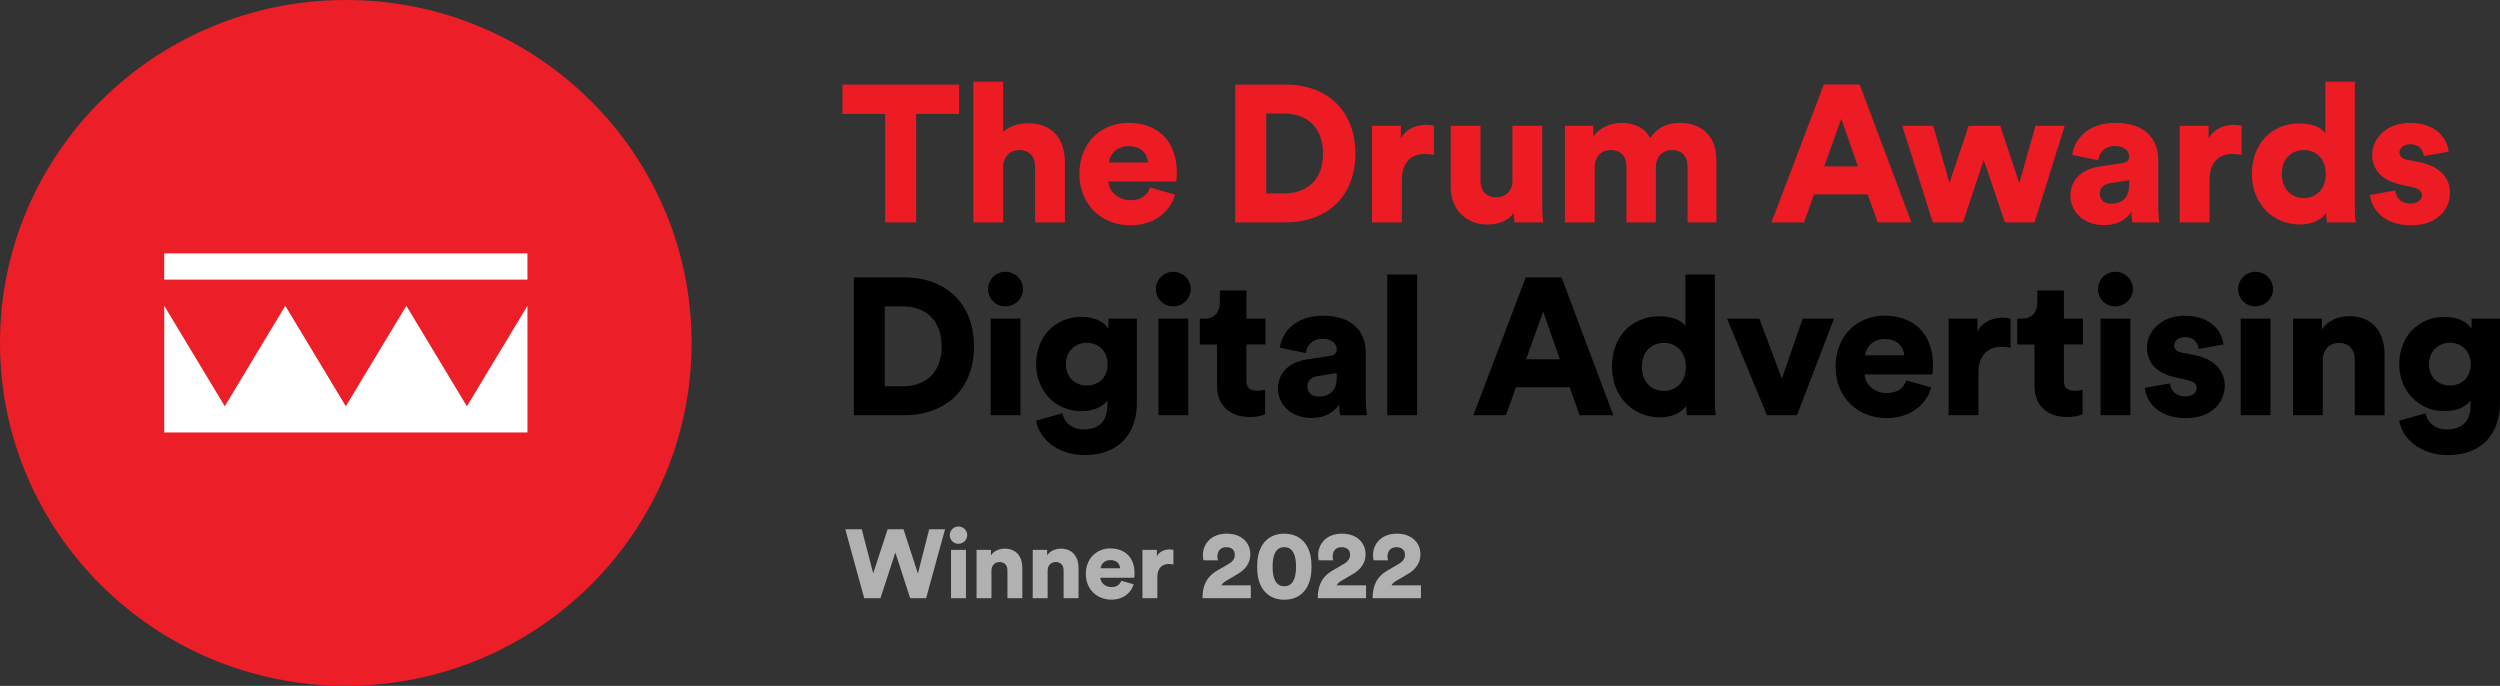 <?xml version="1.0" encoding="utf-8"?>
<svg xmlns="http://www.w3.org/2000/svg" width="226" height="62" viewBox="0 0 226 62" fill="none">
<rect x="0" y="0" width="226" height="62" fill="#333333" stroke="none"/>
<g clip-path="url(#clip0_9050_10792)">
<path d="M82.82 10.298V20.104H80.02V10.298H76.156V7.645H86.699V10.298H82.819H82.82Z" fill="#ED1C24"/>
<path d="M90.686 20.103H87.992V7.381H90.686V11.932C91.236 11.387 92.156 11.141 92.937 11.141C95.24 11.141 96.269 12.704 96.269 14.621V20.103H93.575V15.078C93.575 14.217 93.114 13.567 92.139 13.567C91.29 13.567 90.74 14.164 90.686 14.972V20.103Z" fill="#ED1C24"/>
<path d="M106.224 17.59C105.799 19.101 104.4 20.366 102.167 20.366C99.739 20.366 97.578 18.644 97.578 15.709C97.578 12.774 99.686 11.105 101.973 11.105C104.701 11.105 106.385 12.774 106.385 15.586C106.385 15.955 106.349 16.359 106.332 16.412H100.201C100.254 17.396 101.158 18.099 102.203 18.099C103.177 18.099 103.727 17.642 103.975 16.957L106.226 17.59H106.224ZM103.778 14.691C103.742 14.024 103.283 13.215 102.006 13.215C100.873 13.215 100.305 14.041 100.253 14.691H103.778Z" fill="#ED1C24"/>
<path d="M111.664 20.104V7.645H116.218C119.993 7.645 122.526 10.035 122.526 13.882C122.526 17.73 119.993 20.102 116.2 20.102H111.664V20.104ZM116.094 17.486C118.025 17.486 119.601 16.379 119.601 13.884C119.601 11.388 118.025 10.264 116.094 10.264H114.463V17.486H116.094Z" fill="#ED1C24"/>
<path d="M129.631 14.006C129.329 13.936 129.046 13.918 128.781 13.918C127.7 13.918 126.725 14.551 126.725 16.29V20.104H124.031V11.37H126.636V12.548C127.097 11.564 128.213 11.283 128.922 11.283C129.188 11.283 129.453 11.318 129.631 11.37V14.006Z" fill="#ED1C24"/>
<path d="M136.845 19.225C136.384 19.98 135.375 20.297 134.489 20.297C132.345 20.297 131.141 18.751 131.141 16.889V11.372H133.834V16.327C133.834 17.17 134.295 17.838 135.252 17.838C136.156 17.838 136.722 17.224 136.722 16.345V11.372H139.416V18.541C139.416 19.332 139.486 19.965 139.504 20.105H136.917C136.881 19.947 136.847 19.454 136.847 19.226L136.845 19.225Z" fill="#ED1C24"/>
<path d="M141.466 20.104V11.37H144.035V12.372C144.478 11.6 145.612 11.107 146.569 11.107C147.827 11.107 148.731 11.616 149.174 12.477C149.864 11.492 150.716 11.107 151.902 11.107C153.567 11.107 155.162 12.073 155.162 14.445V20.104H152.557V15.042C152.557 14.216 152.114 13.567 151.157 13.567C150.201 13.567 149.687 14.287 149.687 15.06V20.104H147.03V15.042C147.03 14.216 146.587 13.567 145.612 13.567C144.638 13.567 144.159 14.287 144.159 15.078V20.104H141.465H141.466Z" fill="#ED1C24"/>
<path d="M168.841 17.572H163.986L163.082 20.102H160.141L164.872 7.643H168.114L172.791 20.102H169.743L168.839 17.572H168.841ZM164.907 15.042H167.955L166.449 10.737L164.907 15.042Z" fill="#ED1C24"/>
<path d="M180.822 11.37L182.541 16.553L184.011 11.37H186.651L183.922 20.103H181.246L179.332 14.463L177.454 20.103H174.725L171.961 11.37H174.76L176.23 16.536L177.966 11.37H180.819H180.822Z" fill="#ED1C24"/>
<path d="M189.768 15.06L191.841 14.744C192.32 14.674 192.48 14.445 192.48 14.147C192.48 13.638 192.037 13.199 191.187 13.199C190.247 13.199 189.733 13.832 189.681 14.481L187.341 14.006C187.448 12.758 188.618 11.107 191.205 11.107C194.058 11.107 195.103 12.688 195.103 14.481V18.751C195.103 19.436 195.191 20.017 195.209 20.105H192.781C192.763 20.035 192.693 19.718 192.693 19.121C192.232 19.859 191.382 20.351 190.212 20.351C188.281 20.351 187.164 19.085 187.164 17.697C187.164 16.151 188.316 15.273 189.769 15.062L189.768 15.06ZM192.478 16.677V16.29L190.813 16.554C190.245 16.642 189.82 16.905 189.82 17.52C189.82 17.977 190.122 18.416 190.866 18.416C191.663 18.416 192.478 18.029 192.478 16.677Z" fill="#ED1C24"/>
<path d="M202.646 14.006C202.344 13.936 202.062 13.918 201.796 13.918C200.715 13.918 199.741 14.551 199.741 16.29V20.104H197.047V11.37H199.652V12.548C200.113 11.564 201.229 11.283 201.937 11.283C202.203 11.283 202.469 11.318 202.646 11.37V14.006Z" fill="#ED1C24"/>
<path d="M212.873 18.538C212.873 19.329 212.925 19.909 212.943 20.102H210.356C210.338 19.996 210.285 19.611 210.285 19.259C209.878 19.856 208.992 20.296 207.929 20.296C205.449 20.296 203.57 18.397 203.57 15.709C203.57 13.022 205.342 11.159 207.841 11.159C209.347 11.159 210.003 11.722 210.215 12.055V7.381H212.873V18.538ZM208.266 17.906C209.311 17.906 210.251 17.167 210.251 15.727C210.251 14.287 209.312 13.565 208.266 13.565C207.219 13.565 206.281 14.268 206.281 15.727C206.281 17.186 207.221 17.906 208.266 17.906Z" fill="#ED1C24"/>
<path d="M216.538 17.221C216.574 17.818 216.999 18.398 217.92 18.398C218.61 18.398 218.947 18.029 218.947 17.643C218.947 17.328 218.734 17.064 218.079 16.923L217.068 16.695C215.19 16.291 214.447 15.237 214.447 14.007C214.447 12.408 215.864 11.108 217.831 11.108C220.382 11.108 221.268 12.689 221.357 13.708L219.124 14.111C219.053 13.532 218.681 13.039 217.866 13.039C217.352 13.039 216.909 13.339 216.909 13.794C216.909 14.164 217.211 14.374 217.6 14.445L218.77 14.673C220.594 15.042 221.48 16.131 221.48 17.414C221.48 18.908 220.328 20.366 217.971 20.366C215.207 20.366 214.321 18.591 214.25 17.624L216.535 17.221H216.538Z" fill="#ED1C24"/>
<path d="M77.188 37.537V25.078H81.742C85.515 25.078 88.05 27.468 88.05 31.316C88.05 35.163 85.515 37.535 81.724 37.535H77.188V37.537ZM81.617 34.919C83.548 34.919 85.126 33.813 85.126 31.317C85.126 28.822 83.549 27.697 81.617 27.697H79.987V34.919H81.617Z" fill="black"/>
<path d="M90.883 24.569C91.769 24.569 92.478 25.272 92.478 26.132C92.478 26.993 91.769 27.696 90.883 27.696C89.997 27.696 89.324 26.993 89.324 26.132C89.324 25.272 90.033 24.569 90.883 24.569ZM89.554 37.537V28.804H92.248V37.537H89.554Z" fill="black"/>
<path d="M96.038 37.361C96.215 38.204 96.924 38.819 97.934 38.819C99.281 38.819 100.113 38.168 100.113 36.587V36.184C99.795 36.658 99.032 37.168 97.757 37.168C95.418 37.168 93.664 35.341 93.664 32.915C93.664 30.489 95.347 28.645 97.757 28.645C99.193 28.645 99.954 29.277 100.203 29.735V28.804H102.772V36.447C102.772 38.959 101.355 41.139 98.059 41.139C95.526 41.139 93.913 39.593 93.664 38.028L96.038 37.361ZM100.131 32.915C100.131 31.721 99.263 30.982 98.253 30.982C97.242 30.982 96.356 31.721 96.356 32.915C96.356 34.109 97.172 34.848 98.253 34.848C99.334 34.848 100.131 34.109 100.131 32.915Z" fill="black"/>
<path d="M106.051 24.569C106.937 24.569 107.646 25.272 107.646 26.132C107.646 26.993 106.937 27.696 106.051 27.696C105.165 27.696 104.492 26.993 104.492 26.132C104.492 25.272 105.201 24.569 106.051 24.569ZM104.722 37.537V28.804H107.416V37.537H104.722Z" fill="black"/>
<path d="M112.677 28.804H114.397V31.141H112.677V34.41C112.677 35.13 113.068 35.324 113.652 35.324C113.936 35.324 114.201 35.272 114.361 35.236V37.45C114.254 37.503 113.811 37.696 112.961 37.696C111.137 37.696 110.02 36.624 110.02 34.885V31.143H108.461V28.805H108.904C109.826 28.805 110.269 28.19 110.269 27.382V26.257H112.679V28.805L112.677 28.804Z" fill="black"/>
<path d="M118.135 32.493L120.209 32.178C120.688 32.108 120.847 31.878 120.847 31.581C120.847 31.071 120.404 30.632 119.554 30.632C118.614 30.632 118.1 31.265 118.048 31.914L115.708 31.439C115.815 30.191 116.985 28.54 119.572 28.54C122.425 28.54 123.47 30.121 123.47 31.914V36.185C123.47 36.87 123.559 37.45 123.577 37.538H121.149C121.131 37.468 121.06 37.151 121.06 36.554C120.599 37.292 119.749 37.784 118.579 37.784C116.648 37.784 115.531 36.518 115.531 35.13C115.531 33.585 116.683 32.706 118.136 32.495L118.135 32.493ZM120.845 34.111V33.723L119.18 33.987C118.613 34.075 118.188 34.338 118.188 34.953C118.188 35.41 118.489 35.85 119.233 35.85C120.03 35.85 120.845 35.463 120.845 34.111Z" fill="black"/>
<path d="M125.414 37.537V24.814H128.108V37.537H125.414Z" fill="black"/>
<path d="M141.895 35.005H137.041L136.137 37.535H133.195L137.927 25.077H141.169L145.846 37.535H142.798L141.894 35.005H141.895ZM137.961 32.476H141.009L139.503 28.171L137.961 32.476Z" fill="black"/>
<path d="M155.021 35.972C155.021 36.763 155.074 37.342 155.092 37.535H152.504C152.486 37.43 152.434 37.044 152.434 36.693C152.027 37.29 151.141 37.729 150.078 37.729C147.597 37.729 145.719 35.831 145.719 33.143C145.719 30.455 147.491 28.592 149.989 28.592C151.495 28.592 152.151 29.155 152.363 29.488V24.814H155.021V35.972ZM150.414 35.339C151.459 35.339 152.399 34.6 152.399 33.161C152.399 31.721 151.461 30.998 150.414 30.998C149.368 30.998 148.429 31.701 148.429 33.161C148.429 34.62 149.369 35.339 150.414 35.339Z" fill="black"/>
<path d="M162.446 37.537H159.735L156.121 28.804H159.045L161.082 34.233L162.961 28.804H165.796L162.447 37.537H162.446Z" fill="black"/>
<path d="M174.584 35.023C174.159 36.535 172.758 37.799 170.526 37.799C168.098 37.799 165.938 36.078 165.938 33.143C165.938 30.208 168.046 28.539 170.333 28.539C173.061 28.539 174.744 30.208 174.744 33.019C174.744 33.389 174.708 33.792 174.692 33.846H168.561C168.613 34.83 169.517 35.533 170.562 35.533C171.537 35.533 172.086 35.076 172.334 34.391L174.585 35.023H174.584ZM172.138 32.124C172.102 31.457 171.642 30.649 170.366 30.649C169.232 30.649 168.664 31.475 168.612 32.124H172.138Z" fill="black"/>
<path d="M181.756 31.439C181.454 31.369 181.171 31.351 180.906 31.351C179.825 31.351 178.85 31.984 178.85 33.724V37.537H176.156V28.804H178.761V29.982C179.222 28.997 180.338 28.716 181.047 28.716C181.313 28.716 181.578 28.752 181.756 28.804V31.439Z" fill="black"/>
<path d="M186.576 28.804H188.295V31.141H186.576V34.41C186.576 35.13 186.966 35.324 187.55 35.324C187.834 35.324 188.1 35.272 188.259 35.236V37.45C188.152 37.503 187.71 37.696 186.86 37.696C185.035 37.696 183.918 36.624 183.918 34.885V31.143H182.359V28.805H182.802C183.724 28.805 184.167 28.19 184.167 27.382V26.257H186.577V28.805L186.576 28.804Z" fill="black"/>
<path d="M191.219 24.569C192.105 24.569 192.813 25.272 192.813 26.132C192.813 26.993 192.105 27.696 191.219 27.696C190.333 27.696 189.66 26.993 189.66 26.132C189.66 25.272 190.369 24.569 191.219 24.569ZM189.89 37.537V28.804H192.584V37.537H189.89Z" fill="black"/>
<path d="M196.179 34.654C196.215 35.251 196.64 35.832 197.56 35.832C198.251 35.832 198.587 35.463 198.587 35.077C198.587 34.761 198.374 34.498 197.719 34.356L196.709 34.128C194.831 33.725 194.087 32.671 194.087 31.441C194.087 29.841 195.505 28.541 197.472 28.541C200.023 28.541 200.909 30.123 200.997 31.143L198.765 31.546C198.694 30.967 198.322 30.474 197.506 30.474C196.993 30.474 196.55 30.773 196.55 31.229C196.55 31.599 196.852 31.809 197.241 31.88L198.41 32.108C200.235 32.477 201.121 33.566 201.121 34.849C201.121 36.343 199.969 37.8 197.611 37.8C194.847 37.8 193.961 36.026 193.891 35.059L196.176 34.656L196.179 34.654Z" fill="black"/>
<path d="M203.887 24.569C204.773 24.569 205.481 25.272 205.481 26.132C205.481 26.993 204.773 27.696 203.887 27.696C203.001 27.696 202.328 26.993 202.328 26.132C202.328 25.272 203.037 24.569 203.887 24.569ZM202.558 37.537V28.804H205.252V37.537H202.558Z" fill="black"/>
<path d="M209.983 37.537H207.289V28.804H209.894V29.806C210.373 28.979 211.453 28.576 212.357 28.576C214.572 28.576 215.564 30.139 215.564 32.056V37.538H212.87V32.513C212.87 31.652 212.409 31.001 211.435 31.001C210.549 31.001 209.981 31.652 209.981 32.531V37.538L209.983 37.537Z" fill="black"/>
<path d="M219.265 37.361C219.442 38.204 220.151 38.819 221.161 38.819C222.508 38.819 223.341 38.168 223.341 36.587V36.184C223.023 36.658 222.26 37.168 220.985 37.168C218.646 37.168 216.892 35.341 216.892 32.915C216.892 30.489 218.575 28.645 220.985 28.645C222.421 28.645 223.182 29.277 223.43 29.735V28.804H225.999V36.447C225.999 38.959 224.582 41.139 221.286 41.139C218.752 41.139 217.14 39.593 216.891 38.028L219.265 37.361ZM223.358 32.915C223.358 31.721 222.49 30.982 221.479 30.982C220.469 30.982 219.583 31.721 219.583 32.915C219.583 34.109 220.398 34.848 221.479 34.848C222.561 34.848 223.358 34.109 223.358 32.915Z" fill="black"/>
<path d="M31.261 62C48.525 62 62.521 48.121 62.521 31C62.521 13.879 48.525 0 31.261 0C13.996 0 0 13.879 0 31C0 48.121 13.996 62 31.261 62Z" fill="#EC1E27"/>
<path d="M47.678 25.274H14.844V22.905H47.68V25.274H47.678ZM42.206 36.724L36.734 27.642L31.262 36.724L25.79 27.642L20.319 36.724L14.847 27.642V39.092H47.682V27.642L42.21 36.724H42.206Z" fill="white"/>
<path d="M83.996 47.847H85.431L83.722 54.075H82.278L80.941 49.946L79.594 54.075H78.124L76.414 47.847H77.902L78.939 51.835L80.242 47.847H81.677L82.98 51.844L83.998 47.847H83.996Z" fill="#B1B1B1"/>
<path d="M86.639 47.593C87.082 47.593 87.436 47.945 87.436 48.376C87.436 48.807 87.082 49.158 86.639 49.158C86.196 49.158 85.859 48.807 85.859 48.376C85.859 47.945 86.214 47.593 86.639 47.593ZM85.974 54.077V49.71H87.321V54.077H85.974Z" fill="#B1B1B1"/>
<path d="M89.628 54.077H88.281V49.71H89.584V50.211C89.823 49.798 90.363 49.596 90.816 49.596C91.923 49.596 92.419 50.378 92.419 51.335V54.077H91.072V51.564C91.072 51.133 90.842 50.809 90.355 50.809C89.912 50.809 89.628 51.135 89.628 51.574V54.078V54.077Z" fill="#B1B1B1"/>
<path d="M94.706 54.077H93.359V49.71H94.662V50.211C94.901 49.798 95.441 49.596 95.894 49.596C97.001 49.596 97.497 50.378 97.497 51.335V54.077H96.15V51.564C96.15 51.133 95.92 50.809 95.433 50.809C94.99 50.809 94.706 51.135 94.706 51.574V54.078V54.077Z" fill="#B1B1B1"/>
<path d="M102.482 52.819C102.269 53.574 101.57 54.207 100.454 54.207C99.24 54.207 98.16 53.346 98.16 51.879C98.16 50.411 99.215 49.577 100.357 49.577C101.722 49.577 102.563 50.411 102.563 51.817C102.563 52.001 102.545 52.204 102.537 52.23H99.472C99.499 52.722 99.951 53.073 100.473 53.073C100.961 53.073 101.235 52.845 101.359 52.502L102.485 52.818L102.482 52.819ZM101.259 51.37C101.242 51.036 101.012 50.631 100.374 50.631C99.806 50.631 99.524 51.044 99.496 51.37H101.259Z" fill="#B1B1B1"/>
<path d="M106.076 51.028C105.925 50.992 105.784 50.984 105.651 50.984C105.111 50.984 104.624 51.3 104.624 52.17V54.077H103.277V49.71H104.58V50.299C104.81 49.807 105.369 49.666 105.723 49.666C105.856 49.666 105.989 49.684 106.078 49.71V51.028H106.076Z" fill="#B1B1B1"/>
<path d="M108.796 50.65C108.769 50.58 108.743 50.351 108.743 50.175C108.743 49.157 109.514 48.242 110.896 48.242C112.277 48.242 113.03 49.095 113.03 50.113C113.03 50.852 112.631 51.457 111.896 51.888L110.807 52.529C110.638 52.635 110.497 52.749 110.417 52.916H113.074V54.077H108.707C108.707 53.031 109.009 52.17 110.062 51.564L111.001 51.019C111.452 50.756 111.629 50.518 111.629 50.141C111.629 49.763 111.372 49.464 110.858 49.464C110.318 49.464 110.053 49.833 110.053 50.307C110.053 50.421 110.071 50.544 110.105 50.658L108.794 50.65H108.796Z" fill="#B1B1B1"/>
<path d="M114.15 49.218C114.53 48.648 115.169 48.244 116.099 48.244C117.029 48.244 117.675 48.648 118.056 49.218C118.455 49.816 118.561 50.528 118.561 51.231C118.561 51.934 118.455 52.645 118.056 53.242C117.675 53.805 117.037 54.217 116.099 54.217C115.16 54.217 114.53 53.803 114.15 53.242C113.751 52.645 113.645 51.932 113.645 51.231C113.645 50.529 113.751 49.817 114.15 49.218ZM115.257 52.469C115.416 52.785 115.674 52.996 116.099 52.996C116.524 52.996 116.781 52.785 116.94 52.469C117.109 52.136 117.162 51.687 117.162 51.231C117.162 50.775 117.109 50.326 116.94 49.993C116.781 49.677 116.533 49.466 116.099 49.466C115.664 49.466 115.416 49.677 115.257 49.993C115.098 50.326 115.044 50.775 115.044 51.231C115.044 51.687 115.097 52.136 115.257 52.469Z" fill="#B1B1B1"/>
<path d="M119.214 50.65C119.187 50.58 119.161 50.351 119.161 50.175C119.161 49.157 119.932 48.242 121.314 48.242C122.695 48.242 123.448 49.095 123.448 50.113C123.448 50.852 123.049 51.457 122.314 51.888L121.225 52.529C121.056 52.635 120.915 52.749 120.835 52.916H123.492V54.077H119.125C119.125 53.031 119.427 52.17 120.48 51.564L121.419 51.019C121.87 50.756 122.047 50.518 122.047 50.141C122.047 49.763 121.79 49.464 121.276 49.464C120.736 49.464 120.47 49.833 120.47 50.307C120.47 50.421 120.488 50.544 120.523 50.658L119.212 50.65H119.214Z" fill="#B1B1B1"/>
<path d="M124.175 50.65C124.148 50.58 124.122 50.351 124.122 50.175C124.122 49.157 124.893 48.242 126.274 48.242C127.656 48.242 128.409 49.095 128.409 50.113C128.409 50.852 128.01 51.457 127.275 51.888L126.186 52.529C126.017 52.635 125.876 52.749 125.795 52.916H128.453V54.077H124.086C124.086 53.031 124.388 52.17 125.441 51.564L126.38 51.019C126.831 50.756 127.008 50.518 127.008 50.141C127.008 49.763 126.751 49.464 126.237 49.464C125.697 49.464 125.431 49.833 125.431 50.307C125.431 50.421 125.449 50.544 125.484 50.658L124.173 50.65H124.175Z" fill="#B1B1B1"/>
</g>
<defs>
<clipPath id="clip0_9050_10792">
<rect width="226" height="62" fill="white"/>
</clipPath>
</defs>
</svg>